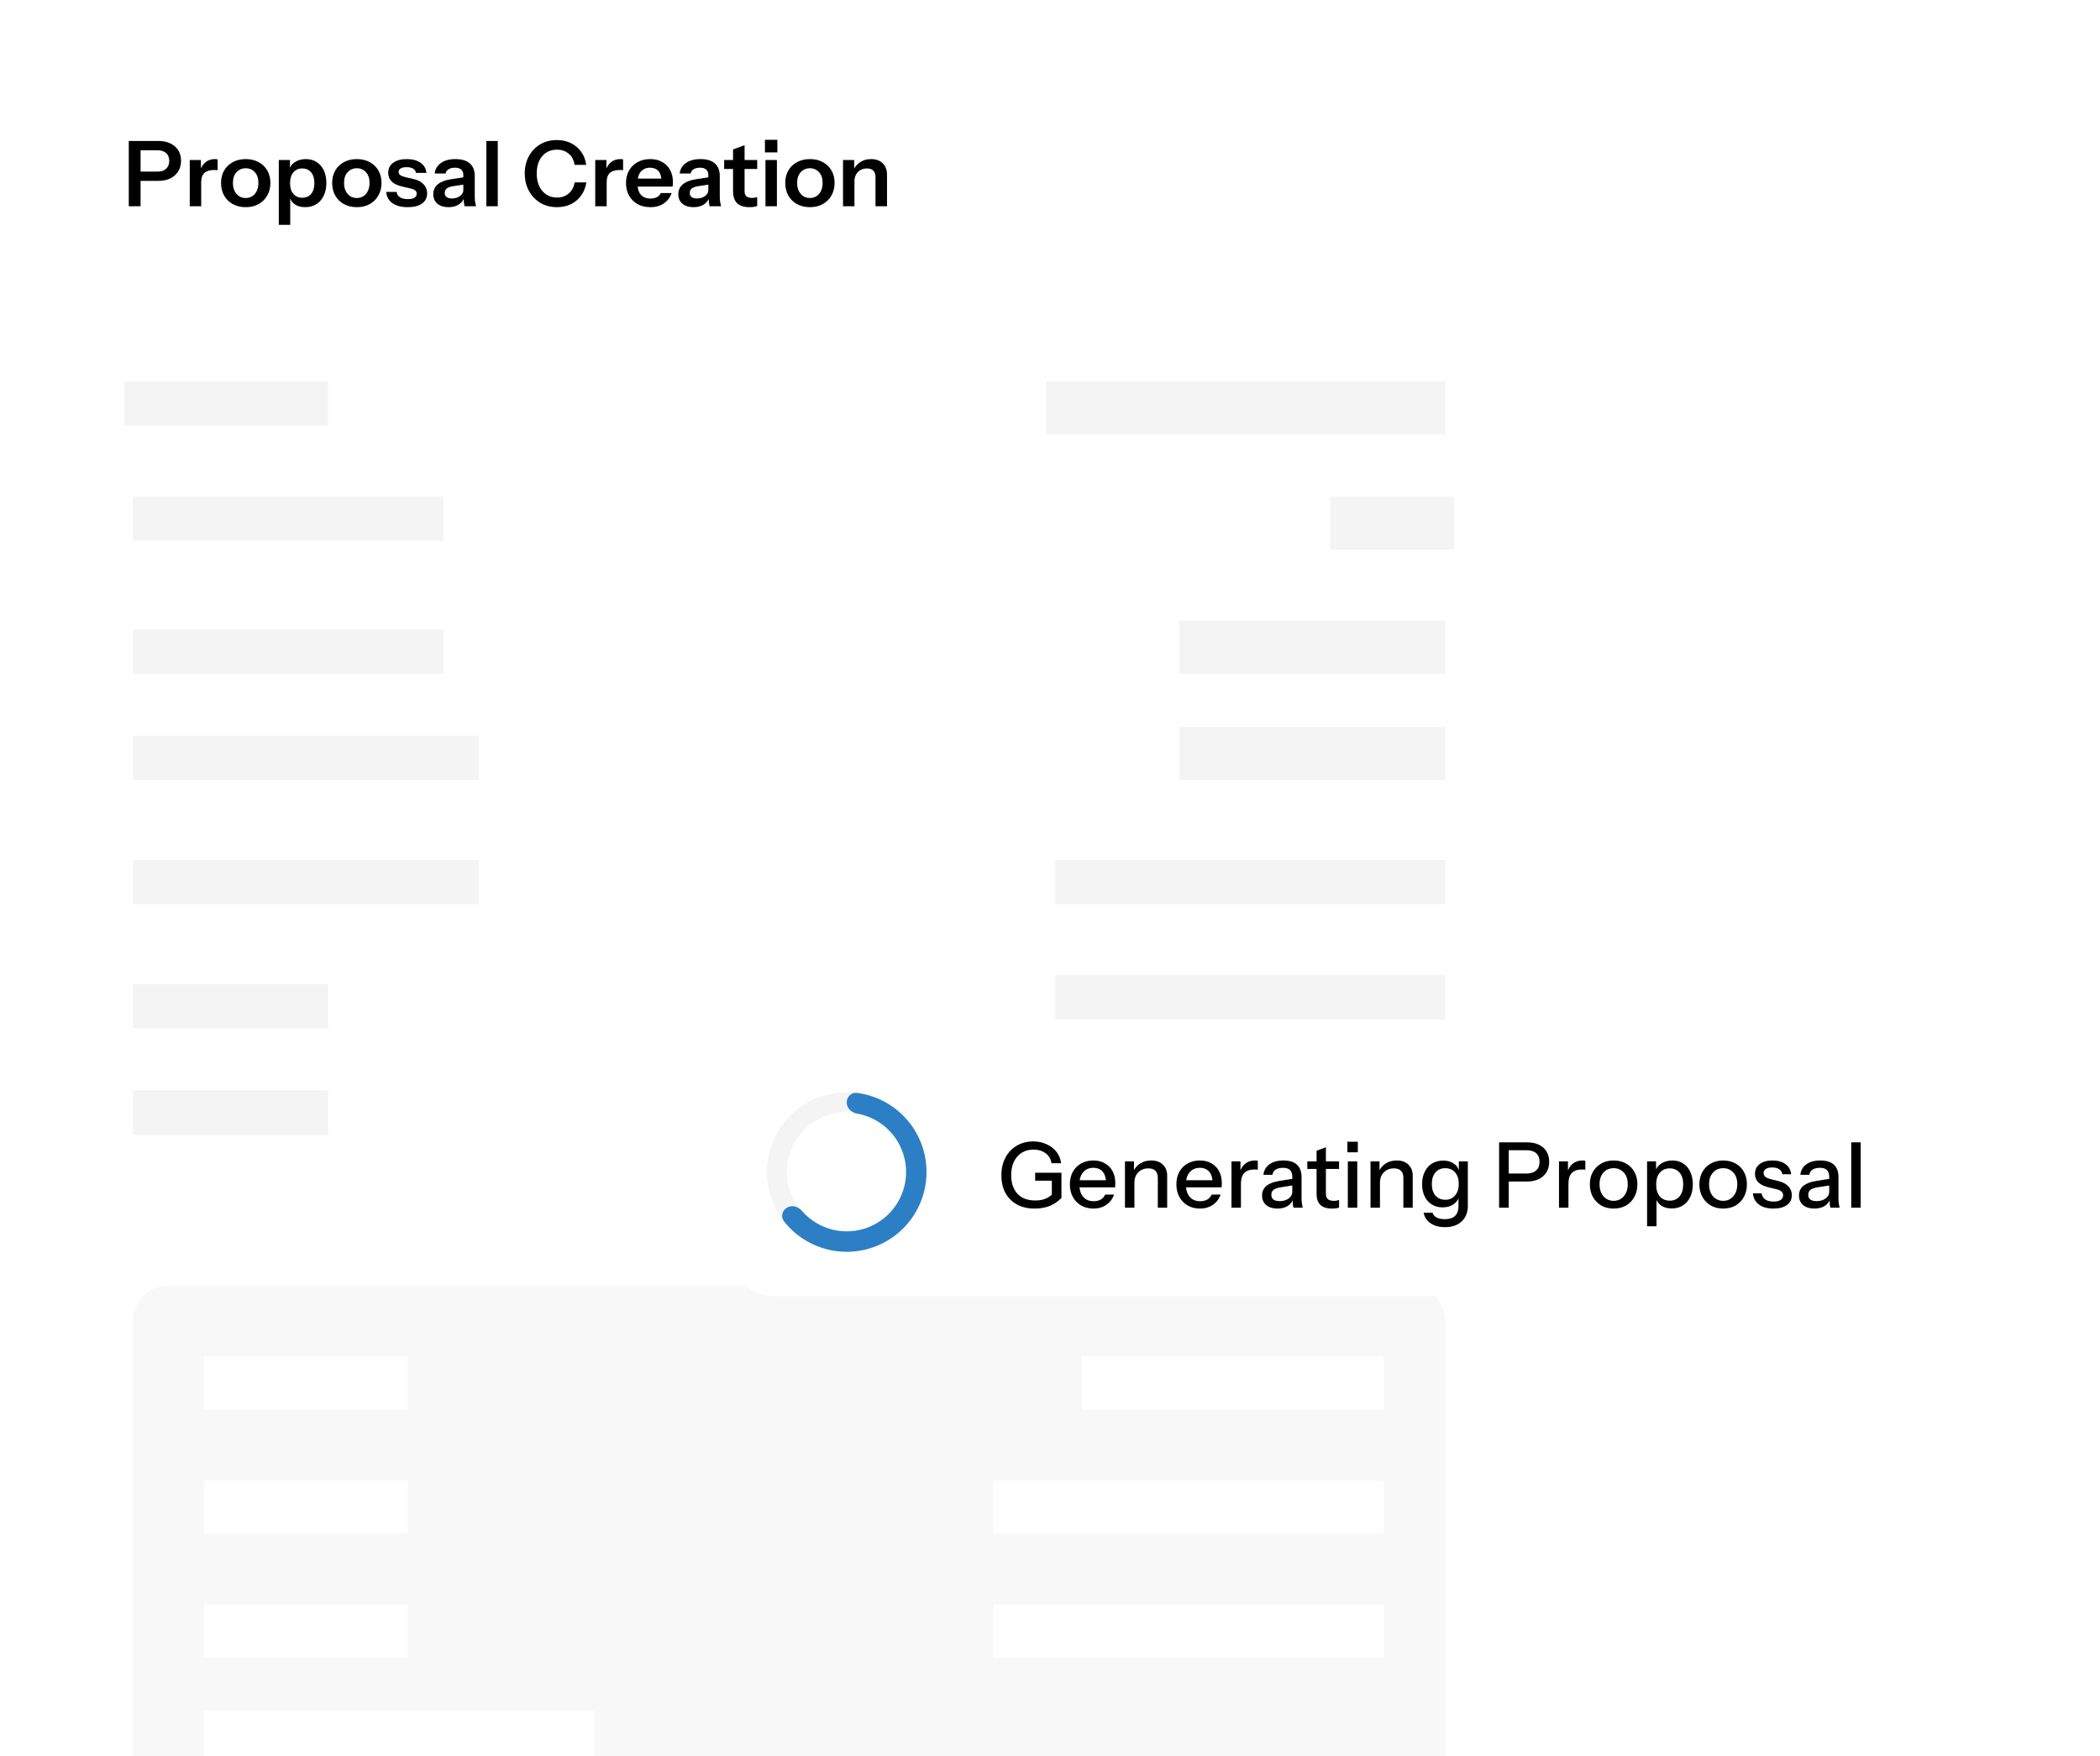 <svg width="324" height="271" viewBox="0 0 324 271" fill="none" xmlns="http://www.w3.org/2000/svg">
<path d="M0 20.522C0 9.188 9.188 0 20.522 0H224.371C235.705 0 244.893 9.188 244.893 20.522V280.463H0V20.522Z" fill="white"/>
<path d="M20.523 203.849C20.523 200.827 22.973 198.376 25.995 198.376H217.531C220.553 198.376 223.003 200.827 223.003 203.849V281.831H20.523V203.849Z" fill="#F8F8F8"/>
<rect x="31.466" y="209.322" width="31.467" height="8.209" fill="white"/>
<rect x="31.466" y="228.475" width="31.467" height="8.209" fill="white"/>
<rect x="31.466" y="247.629" width="31.467" height="8.209" fill="white"/>
<rect x="166.91" y="209.322" width="46.516" height="8.209" fill="white"/>
<rect x="153.228" y="228.475" width="60.197" height="8.209" fill="white"/>
<rect x="153.228" y="247.629" width="60.197" height="8.209" fill="white"/>
<rect x="31.466" y="264.046" width="60.197" height="8.209" fill="white"/>
<rect x="19.153" y="58.829" width="31.467" height="6.841" fill="#F4F4F4"/>
<rect x="19.153" y="23.258" width="73.878" height="17.785" fill="white"/>
<path d="M19.868 31.831V21.752H24.39C25.127 21.752 25.757 21.878 26.28 22.13C26.812 22.381 27.218 22.736 27.498 23.194C27.787 23.651 27.932 24.192 27.932 24.817C27.932 25.433 27.787 25.975 27.498 26.442C27.209 26.908 26.803 27.272 26.28 27.534C25.757 27.785 25.127 27.912 24.39 27.912H21.282V26.483H24.306C24.885 26.483 25.328 26.334 25.636 26.035C25.953 25.737 26.112 25.331 26.112 24.817C26.112 24.314 25.953 23.917 25.636 23.628C25.328 23.338 24.885 23.194 24.306 23.194H21.688V31.831H19.868ZM29.276 31.831V24.692H30.998V26.413H31.04V31.831H29.276ZM31.04 28.108L30.858 26.413C31.026 25.807 31.311 25.345 31.712 25.027C32.113 24.71 32.594 24.552 33.154 24.552C33.35 24.552 33.49 24.57 33.574 24.608V26.273C33.527 26.255 33.462 26.245 33.378 26.245C33.294 26.236 33.191 26.232 33.07 26.232C32.389 26.232 31.88 26.381 31.544 26.68C31.208 26.978 31.04 27.454 31.04 28.108ZM37.911 31.971C37.155 31.971 36.487 31.813 35.909 31.495C35.339 31.178 34.896 30.739 34.579 30.18C34.261 29.61 34.103 28.962 34.103 28.233C34.103 27.506 34.261 26.866 34.579 26.316C34.896 25.765 35.339 25.335 35.909 25.027C36.487 24.71 37.155 24.552 37.911 24.552C38.676 24.552 39.343 24.71 39.913 25.027C40.482 25.335 40.925 25.765 41.243 26.316C41.56 26.866 41.719 27.506 41.719 28.233C41.719 28.962 41.555 29.61 41.229 30.18C40.911 30.739 40.468 31.178 39.899 31.495C39.329 31.813 38.667 31.971 37.911 31.971ZM37.911 30.558C38.284 30.558 38.62 30.464 38.919 30.277C39.217 30.081 39.451 29.811 39.619 29.465C39.787 29.111 39.871 28.695 39.871 28.22C39.871 27.52 39.684 26.969 39.311 26.567C38.947 26.166 38.48 25.965 37.911 25.965C37.341 25.965 36.87 26.166 36.497 26.567C36.123 26.969 35.937 27.52 35.937 28.22C35.937 28.695 36.021 29.111 36.189 29.465C36.366 29.811 36.599 30.081 36.889 30.277C37.187 30.464 37.528 30.558 37.911 30.558ZM47.09 31.971C46.409 31.971 45.853 31.813 45.424 31.495C45.004 31.169 44.743 30.721 44.64 30.151L44.78 30.137V34.702H43.016V24.692H44.738V26.302L44.598 26.273C44.729 25.741 45.028 25.322 45.494 25.014C45.961 24.706 46.53 24.552 47.202 24.552C47.837 24.552 48.388 24.706 48.854 25.014C49.33 25.312 49.699 25.737 49.96 26.288C50.221 26.838 50.352 27.487 50.352 28.233C50.352 28.989 50.217 29.648 49.946 30.207C49.675 30.767 49.297 31.201 48.812 31.509C48.327 31.817 47.753 31.971 47.09 31.971ZM46.642 30.515C47.212 30.515 47.664 30.32 48 29.927C48.336 29.526 48.504 28.966 48.504 28.247C48.504 27.529 48.331 26.974 47.986 26.581C47.65 26.189 47.197 25.994 46.628 25.994C46.068 25.994 45.615 26.194 45.27 26.596C44.925 26.988 44.752 27.543 44.752 28.262C44.752 28.98 44.925 29.535 45.27 29.927C45.615 30.32 46.073 30.515 46.642 30.515ZM55.055 31.971C54.299 31.971 53.632 31.813 53.053 31.495C52.484 31.178 52.041 30.739 51.723 30.18C51.406 29.61 51.247 28.962 51.247 28.233C51.247 27.506 51.406 26.866 51.723 26.316C52.041 25.765 52.484 25.335 53.053 25.027C53.632 24.71 54.299 24.552 55.055 24.552C55.821 24.552 56.488 24.71 57.057 25.027C57.627 25.335 58.07 25.765 58.387 26.316C58.705 26.866 58.863 27.506 58.863 28.233C58.863 28.962 58.7 29.61 58.373 30.18C58.056 30.739 57.612 31.178 57.043 31.495C56.474 31.813 55.811 31.971 55.055 31.971ZM55.055 30.558C55.428 30.558 55.764 30.464 56.063 30.277C56.362 30.081 56.595 29.811 56.763 29.465C56.931 29.111 57.015 28.695 57.015 28.22C57.015 27.52 56.828 26.969 56.455 26.567C56.091 26.166 55.624 25.965 55.055 25.965C54.486 25.965 54.014 26.166 53.641 26.567C53.268 26.969 53.081 27.52 53.081 28.22C53.081 28.695 53.165 29.111 53.333 29.465C53.511 29.811 53.744 30.081 54.033 30.277C54.332 30.464 54.672 30.558 55.055 30.558ZM62.918 31.971C61.929 31.971 61.14 31.766 60.552 31.355C59.964 30.936 59.642 30.357 59.586 29.619H61.196C61.243 29.983 61.415 30.259 61.714 30.445C62.013 30.632 62.414 30.726 62.918 30.726C63.375 30.726 63.716 30.655 63.94 30.515C64.173 30.366 64.29 30.156 64.29 29.886C64.29 29.689 64.225 29.531 64.094 29.41C63.963 29.279 63.716 29.172 63.352 29.087L62.204 28.822C61.42 28.654 60.837 28.392 60.454 28.038C60.081 27.674 59.894 27.221 59.894 26.68C59.894 26.017 60.146 25.499 60.65 25.125C61.163 24.743 61.868 24.552 62.764 24.552C63.651 24.552 64.36 24.743 64.892 25.125C65.433 25.499 65.732 26.017 65.788 26.68H64.178C64.131 26.39 63.982 26.171 63.73 26.021C63.487 25.872 63.151 25.797 62.722 25.797C62.321 25.797 62.017 25.863 61.812 25.994C61.607 26.115 61.504 26.297 61.504 26.54C61.504 26.726 61.583 26.885 61.742 27.015C61.901 27.137 62.167 27.244 62.54 27.337L63.772 27.617C64.472 27.776 64.999 28.052 65.354 28.444C65.718 28.835 65.9 29.297 65.9 29.829C65.9 30.511 65.639 31.038 65.116 31.412C64.593 31.785 63.861 31.971 62.918 31.971ZM71.681 31.831C71.634 31.645 71.597 31.439 71.569 31.215C71.55 30.991 71.541 30.721 71.541 30.404H71.485V27.015C71.485 26.642 71.378 26.362 71.163 26.175C70.958 25.98 70.64 25.881 70.211 25.881C69.791 25.881 69.455 25.961 69.203 26.119C68.96 26.269 68.811 26.488 68.755 26.777H67.061C67.136 26.115 67.453 25.578 68.013 25.168C68.573 24.757 69.324 24.552 70.267 24.552C71.247 24.552 71.989 24.776 72.493 25.224C72.997 25.662 73.249 26.311 73.249 27.169V30.404C73.249 30.628 73.263 30.856 73.291 31.09C73.328 31.323 73.38 31.57 73.445 31.831H71.681ZM69.203 31.971C68.484 31.971 67.91 31.794 67.481 31.439C67.061 31.076 66.851 30.59 66.851 29.983C66.851 29.33 67.089 28.812 67.565 28.43C68.041 28.047 68.713 27.79 69.581 27.66L71.807 27.323V28.444L69.875 28.738C69.455 28.803 69.138 28.919 68.923 29.087C68.718 29.256 68.615 29.489 68.615 29.788C68.615 30.058 68.713 30.268 68.909 30.418C69.105 30.558 69.376 30.628 69.721 30.628C70.225 30.628 70.645 30.502 70.981 30.25C71.317 29.997 71.485 29.689 71.485 29.326L71.681 30.404C71.494 30.917 71.186 31.309 70.757 31.579C70.337 31.841 69.819 31.971 69.203 31.971ZM75.036 31.831V21.752H76.8V31.831H75.036ZM85.915 31.971C85.197 31.971 84.534 31.846 83.927 31.593C83.33 31.332 82.807 30.968 82.359 30.502C81.911 30.035 81.566 29.484 81.323 28.849C81.081 28.215 80.959 27.52 80.959 26.764C80.959 26.008 81.081 25.317 81.323 24.692C81.566 24.066 81.907 23.525 82.345 23.067C82.793 22.601 83.316 22.241 83.913 21.989C84.52 21.738 85.187 21.611 85.915 21.611C86.718 21.611 87.441 21.77 88.085 22.087C88.729 22.405 89.257 22.853 89.667 23.431C90.087 24.001 90.344 24.673 90.437 25.448H88.645C88.533 24.692 88.23 24.113 87.735 23.712C87.241 23.301 86.639 23.096 85.929 23.096C85.304 23.096 84.758 23.245 84.291 23.544C83.825 23.842 83.461 24.267 83.199 24.817C82.938 25.359 82.807 26.003 82.807 26.75C82.807 27.515 82.938 28.177 83.199 28.738C83.461 29.288 83.829 29.718 84.305 30.026C84.781 30.334 85.327 30.488 85.943 30.488C86.634 30.488 87.227 30.287 87.721 29.886C88.216 29.475 88.529 28.896 88.659 28.149H90.465C90.353 28.915 90.087 29.587 89.667 30.166C89.257 30.744 88.729 31.192 88.085 31.509C87.441 31.817 86.718 31.971 85.915 31.971ZM91.838 31.831V24.692H93.56V26.413H93.602V31.831H91.838ZM93.602 28.108L93.42 26.413C93.588 25.807 93.873 25.345 94.274 25.027C94.676 24.71 95.156 24.552 95.716 24.552C95.912 24.552 96.052 24.57 96.136 24.608V26.273C96.09 26.255 96.024 26.245 95.94 26.245C95.856 26.236 95.754 26.232 95.632 26.232C94.951 26.232 94.442 26.381 94.106 26.68C93.77 26.978 93.602 27.454 93.602 28.108ZM100.349 31.971C99.593 31.971 98.93 31.813 98.361 31.495C97.801 31.178 97.362 30.739 97.045 30.18C96.737 29.619 96.583 28.976 96.583 28.247C96.583 27.52 96.737 26.88 97.045 26.329C97.362 25.77 97.801 25.335 98.361 25.027C98.921 24.71 99.574 24.552 100.321 24.552C101.03 24.552 101.646 24.701 102.169 25C102.692 25.289 103.098 25.7 103.387 26.232C103.676 26.764 103.821 27.384 103.821 28.093C103.821 28.224 103.816 28.346 103.807 28.457C103.798 28.57 103.784 28.681 103.765 28.794H97.675V27.561H102.407L102.043 27.898C102.043 27.226 101.889 26.721 101.581 26.386C101.273 26.049 100.844 25.881 100.293 25.881C99.696 25.881 99.22 26.087 98.865 26.497C98.52 26.908 98.347 27.501 98.347 28.276C98.347 29.041 98.52 29.629 98.865 30.04C99.22 30.441 99.719 30.642 100.363 30.642C100.736 30.642 101.063 30.572 101.343 30.431C101.623 30.291 101.828 30.077 101.959 29.788H103.625C103.392 30.459 102.995 30.991 102.435 31.384C101.884 31.776 101.189 31.971 100.349 31.971ZM109.484 31.831C109.437 31.645 109.4 31.439 109.372 31.215C109.353 30.991 109.344 30.721 109.344 30.404H109.288V27.015C109.288 26.642 109.18 26.362 108.966 26.175C108.76 25.98 108.443 25.881 108.014 25.881C107.594 25.881 107.258 25.961 107.006 26.119C106.763 26.269 106.614 26.488 106.558 26.777H104.864C104.938 26.115 105.256 25.578 105.816 25.168C106.376 24.757 107.127 24.552 108.07 24.552C109.05 24.552 109.792 24.776 110.296 25.224C110.8 25.662 111.052 26.311 111.052 27.169V30.404C111.052 30.628 111.066 30.856 111.094 31.09C111.131 31.323 111.182 31.57 111.248 31.831H109.484ZM107.006 31.971C106.287 31.971 105.713 31.794 105.284 31.439C104.864 31.076 104.654 30.59 104.654 29.983C104.654 29.33 104.892 28.812 105.368 28.43C105.844 28.047 106.516 27.79 107.384 27.66L109.61 27.323V28.444L107.678 28.738C107.258 28.803 106.94 28.919 106.726 29.087C106.52 29.256 106.418 29.489 106.418 29.788C106.418 30.058 106.516 30.268 106.712 30.418C106.908 30.558 107.178 30.628 107.524 30.628C108.028 30.628 108.448 30.502 108.784 30.25C109.12 29.997 109.288 29.689 109.288 29.326L109.484 30.404C109.297 30.917 108.989 31.309 108.56 31.579C108.14 31.841 107.622 31.971 107.006 31.971ZM115.662 31.971C114.784 31.971 114.136 31.766 113.716 31.355C113.305 30.936 113.1 30.31 113.1 29.48V23.067L114.878 22.41V29.521C114.878 29.867 114.971 30.123 115.158 30.291C115.344 30.459 115.638 30.544 116.04 30.544C116.198 30.544 116.338 30.534 116.46 30.515C116.59 30.488 116.712 30.455 116.824 30.418V31.79C116.712 31.846 116.553 31.887 116.348 31.916C116.142 31.953 115.914 31.971 115.662 31.971ZM111.728 26.078V24.692H116.824V26.078H111.728ZM118.102 31.831V24.692H119.866V31.831H118.102ZM118.018 23.515V21.57H119.936V23.515H118.018ZM124.959 31.971C124.203 31.971 123.536 31.813 122.957 31.495C122.388 31.178 121.945 30.739 121.627 30.18C121.31 29.61 121.151 28.962 121.151 28.233C121.151 27.506 121.31 26.866 121.627 26.316C121.945 25.765 122.388 25.335 122.957 25.027C123.536 24.71 124.203 24.552 124.959 24.552C125.725 24.552 126.392 24.71 126.961 25.027C127.531 25.335 127.974 25.765 128.291 26.316C128.609 26.866 128.767 27.506 128.767 28.233C128.767 28.962 128.604 29.61 128.277 30.18C127.96 30.739 127.517 31.178 126.947 31.495C126.378 31.813 125.715 31.971 124.959 31.971ZM124.959 30.558C125.333 30.558 125.669 30.464 125.967 30.277C126.266 30.081 126.499 29.811 126.667 29.465C126.835 29.111 126.919 28.695 126.919 28.22C126.919 27.52 126.733 26.969 126.359 26.567C125.995 26.166 125.529 25.965 124.959 25.965C124.39 25.965 123.919 26.166 123.545 26.567C123.172 26.969 122.985 27.52 122.985 28.22C122.985 28.695 123.069 29.111 123.237 29.465C123.415 29.811 123.648 30.081 123.937 30.277C124.236 30.464 124.577 30.558 124.959 30.558ZM130.065 31.831V24.692H131.787V26.372H131.829V31.831H130.065ZM135.077 31.831V27.323C135.077 26.885 134.965 26.553 134.741 26.329C134.517 26.105 134.19 25.994 133.761 25.994C133.388 25.994 133.052 26.078 132.753 26.245C132.464 26.413 132.235 26.647 132.067 26.945C131.908 27.244 131.829 27.59 131.829 27.982L131.647 26.273C131.89 25.751 132.244 25.335 132.711 25.027C133.178 24.71 133.738 24.552 134.391 24.552C135.166 24.552 135.768 24.771 136.197 25.209C136.636 25.648 136.855 26.232 136.855 26.959V31.831H135.077Z" fill="black"/>
<rect x="161.438" y="58.829" width="61.565" height="8.209" fill="#F4F4F4"/>
<rect x="20.523" y="76.614" width="47.884" height="6.841" fill="#F4F4F4"/>
<rect x="20.523" y="97.136" width="47.884" height="6.841" fill="#F4F4F4"/>
<rect x="20.523" y="113.553" width="53.356" height="6.841" fill="#F4F4F4"/>
<rect x="20.523" y="132.707" width="53.356" height="6.841" fill="#F4F4F4"/>
<rect x="20.523" y="151.861" width="30.099" height="6.841" fill="#F4F4F4"/>
<rect x="20.523" y="168.278" width="30.099" height="6.841" fill="#F4F4F4"/>
<rect x="162.806" y="168.278" width="60.197" height="6.841" fill="#F4F4F4"/>
<rect x="162.806" y="150.493" width="60.197" height="6.841" fill="#F4F4F4"/>
<rect x="162.806" y="132.707" width="60.197" height="6.841" fill="#F4F4F4"/>
<rect x="205.217" y="76.614" width="19.154" height="8.209" fill="#F4F4F4"/>
<rect x="181.959" y="95.768" width="41.043" height="8.209" fill="#F4F4F4"/>
<rect x="181.959" y="112.185" width="41.043" height="8.209" fill="#F4F4F4"/>
<g filter="url(#filter0_dddd_1814_3322)">
<rect x="130.416" y="85.102" width="184.695" height="38.307" rx="8.209" fill="white"/>
<path d="M162.105 104.256C162.105 111.056 156.592 116.569 149.792 116.569C142.991 116.569 137.479 111.056 137.479 104.256C137.479 97.455 142.991 91.943 149.792 91.943C156.592 91.943 162.105 97.455 162.105 104.256ZM140.548 104.256C140.548 109.361 144.687 113.499 149.792 113.499C154.897 113.499 159.035 109.361 159.035 104.256C159.035 99.151 154.897 95.012 149.792 95.012C144.687 95.012 140.548 99.151 140.548 104.256Z" fill="#F4F4F4"/>
<path d="M149.792 93.521C149.792 92.649 150.501 91.932 151.366 92.044C152.968 92.25 154.52 92.771 155.929 93.581C157.797 94.655 159.35 96.2 160.433 98.061C161.517 99.923 162.093 102.036 162.104 104.19C162.116 106.344 161.562 108.464 160.498 110.337C159.434 112.21 157.898 113.771 156.042 114.864C154.186 115.958 152.076 116.545 149.922 116.568C147.768 116.591 145.646 116.048 143.768 114.994C142.349 114.199 141.108 113.133 140.109 111.863C139.571 111.177 139.823 110.2 140.572 109.754C141.321 109.307 142.28 109.564 142.849 110.225C143.543 111.033 144.376 111.716 145.312 112.241C146.709 113.025 148.287 113.428 149.889 113.411C151.49 113.394 153.06 112.958 154.44 112.144C155.82 111.331 156.962 110.17 157.753 108.778C158.544 107.385 158.956 105.809 158.948 104.207C158.939 102.605 158.511 101.034 157.705 99.65C156.899 98.265 155.744 97.116 154.356 96.318C153.425 95.783 152.412 95.418 151.362 95.235C150.503 95.086 149.792 94.393 149.792 93.521Z" fill="#2C7FC4"/>
<path d="M178.776 109.896C177.721 109.896 176.811 109.686 176.046 109.266C175.28 108.836 174.688 108.239 174.268 107.474C173.857 106.708 173.652 105.808 173.652 104.772C173.652 103.745 173.857 102.84 174.268 102.056C174.688 101.262 175.266 100.646 176.004 100.208C176.741 99.76 177.59 99.536 178.552 99.536C179.317 99.536 180.008 99.68 180.624 99.97C181.249 100.25 181.758 100.642 182.15 101.146C182.551 101.65 182.789 102.233 182.864 102.896H181.38C181.286 102.252 180.988 101.743 180.484 101.37C179.98 100.987 179.35 100.796 178.594 100.796C177.903 100.796 177.301 100.959 176.788 101.286C176.274 101.612 175.873 102.07 175.584 102.658C175.304 103.246 175.164 103.941 175.164 104.744C175.164 105.556 175.308 106.256 175.598 106.844C175.887 107.422 176.307 107.87 176.858 108.188C177.418 108.496 178.09 108.65 178.874 108.65C179.434 108.65 179.928 108.57 180.358 108.412C180.787 108.253 181.16 108.02 181.478 107.712L182.92 108.258C182.397 108.799 181.795 109.21 181.114 109.49C180.432 109.76 179.653 109.896 178.776 109.896ZM181.436 108.258V105.164L181.87 105.598H178.86V104.366H182.92V108.258H181.436ZM187.857 109.896C187.138 109.896 186.504 109.737 185.953 109.42C185.412 109.102 184.987 108.664 184.679 108.104C184.371 107.544 184.217 106.9 184.217 106.172C184.217 105.434 184.366 104.79 184.665 104.24C184.973 103.68 185.402 103.246 185.953 102.938C186.504 102.63 187.134 102.476 187.843 102.476C188.534 102.476 189.131 102.625 189.635 102.924C190.148 103.213 190.54 103.619 190.811 104.142C191.091 104.664 191.231 105.285 191.231 106.004C191.231 106.116 191.226 106.223 191.217 106.326C191.217 106.419 191.208 106.517 191.189 106.62H185.197V105.528H190.167L189.803 105.962C189.803 105.196 189.63 104.613 189.285 104.212C188.94 103.81 188.459 103.61 187.843 103.61C187.18 103.61 186.653 103.838 186.261 104.296C185.878 104.744 185.687 105.369 185.687 106.172C185.687 106.984 185.878 107.618 186.261 108.076C186.653 108.533 187.194 108.762 187.885 108.762C188.305 108.762 188.669 108.678 188.977 108.51C189.285 108.332 189.514 108.076 189.663 107.74H191.035C190.802 108.412 190.405 108.939 189.845 109.322C189.294 109.704 188.632 109.896 187.857 109.896ZM192.72 109.756V102.616H194.106V104.296H194.176V109.756H192.72ZM197.788 109.756V105.164C197.788 104.669 197.662 104.3 197.41 104.058C197.168 103.815 196.804 103.694 196.318 103.694C195.898 103.694 195.525 103.787 195.198 103.974C194.881 104.16 194.629 104.417 194.442 104.744C194.265 105.07 194.176 105.458 194.176 105.906L193.994 104.198C194.228 103.666 194.587 103.246 195.072 102.938C195.558 102.63 196.122 102.476 196.766 102.476C197.532 102.476 198.134 102.69 198.572 103.12C199.011 103.549 199.23 104.118 199.23 104.828V109.756H197.788ZM204.29 109.896C203.572 109.896 202.937 109.737 202.386 109.42C201.845 109.102 201.42 108.664 201.112 108.104C200.804 107.544 200.65 106.9 200.65 106.172C200.65 105.434 200.8 104.79 201.098 104.24C201.406 103.68 201.836 103.246 202.386 102.938C202.937 102.63 203.567 102.476 204.276 102.476C204.967 102.476 205.564 102.625 206.068 102.924C206.582 103.213 206.974 103.619 207.244 104.142C207.524 104.664 207.664 105.285 207.664 106.004C207.664 106.116 207.66 106.223 207.65 106.326C207.65 106.419 207.641 106.517 207.622 106.62H201.63V105.528H206.6L206.236 105.962C206.236 105.196 206.064 104.613 205.718 104.212C205.373 103.81 204.892 103.61 204.276 103.61C203.614 103.61 203.086 103.838 202.694 104.296C202.312 104.744 202.12 105.369 202.12 106.172C202.12 106.984 202.312 107.618 202.694 108.076C203.086 108.533 203.628 108.762 204.318 108.762C204.738 108.762 205.102 108.678 205.41 108.51C205.718 108.332 205.947 108.076 206.096 107.74H207.468C207.235 108.412 206.838 108.939 206.278 109.322C205.728 109.704 205.065 109.896 204.29 109.896ZM209.154 109.756V102.616H210.54V104.394H210.61V109.756H209.154ZM210.61 106.032L210.428 104.338C210.596 103.731 210.885 103.269 211.296 102.952C211.707 102.634 212.197 102.476 212.766 102.476C212.981 102.476 213.13 102.494 213.214 102.532V103.904C213.167 103.885 213.102 103.876 213.018 103.876C212.934 103.866 212.831 103.862 212.71 103.862C212.01 103.862 211.483 104.044 211.128 104.408C210.783 104.772 210.61 105.313 210.61 106.032ZM218.718 109.756C218.672 109.578 218.639 109.382 218.62 109.168C218.611 108.953 218.606 108.692 218.606 108.384H218.536V104.982C218.536 104.524 218.42 104.184 218.186 103.96C217.962 103.726 217.603 103.61 217.108 103.61C216.632 103.61 216.25 103.703 215.96 103.89C215.68 104.076 215.517 104.342 215.47 104.688H214.084C214.15 104.016 214.453 103.479 214.994 103.078C215.536 102.676 216.259 102.476 217.164 102.476C218.098 102.476 218.798 102.695 219.264 103.134C219.731 103.563 219.964 104.198 219.964 105.038V108.384C219.964 108.598 219.978 108.818 220.006 109.042C220.034 109.266 220.076 109.504 220.132 109.756H218.718ZM216.254 109.896C215.526 109.896 214.948 109.718 214.518 109.364C214.089 109 213.874 108.51 213.874 107.894C213.874 107.259 214.098 106.76 214.546 106.396C215.004 106.022 215.657 105.77 216.506 105.64L218.858 105.262V106.284L216.73 106.62C216.254 106.694 215.895 106.82 215.652 106.998C215.419 107.175 215.302 107.432 215.302 107.768C215.302 108.094 215.41 108.342 215.624 108.51C215.848 108.668 216.17 108.748 216.59 108.748C217.15 108.748 217.612 108.612 217.976 108.342C218.35 108.071 218.536 107.73 218.536 107.32L218.718 108.356C218.55 108.85 218.252 109.233 217.822 109.504C217.393 109.765 216.87 109.896 216.254 109.896ZM224.688 109.896C223.857 109.896 223.246 109.704 222.854 109.322C222.471 108.93 222.28 108.356 222.28 107.6V100.978L223.722 100.432V107.614C223.722 107.987 223.82 108.262 224.016 108.44C224.212 108.617 224.529 108.706 224.968 108.706C225.136 108.706 225.285 108.692 225.416 108.664C225.547 108.636 225.659 108.603 225.752 108.566V109.742C225.649 109.788 225.505 109.826 225.318 109.854C225.131 109.882 224.921 109.896 224.688 109.896ZM220.852 103.778V102.616H225.752V103.778H220.852ZM227.105 109.756V102.616H228.561V109.756H227.105ZM227.035 101.216V99.578H228.645V101.216H227.035ZM230.605 109.756V102.616H231.991V104.296H232.061V109.756H230.605ZM235.673 109.756V105.164C235.673 104.669 235.547 104.3 235.295 104.058C235.052 103.815 234.688 103.694 234.203 103.694C233.783 103.694 233.41 103.787 233.083 103.974C232.766 104.16 232.514 104.417 232.327 104.744C232.15 105.07 232.061 105.458 232.061 105.906L231.879 104.198C232.112 103.666 232.472 103.246 232.957 102.938C233.442 102.63 234.007 102.476 234.651 102.476C235.416 102.476 236.018 102.69 236.457 103.12C236.896 103.549 237.115 104.118 237.115 104.828V109.756H235.673ZM242.078 112.766C241.182 112.766 240.44 112.56 239.852 112.15C239.273 111.748 238.923 111.212 238.802 110.54H240.174C240.267 110.848 240.472 111.09 240.79 111.268C241.116 111.445 241.55 111.534 242.092 111.534C242.792 111.534 243.314 111.361 243.66 111.016C244.005 110.67 244.178 110.157 244.178 109.476V107.936L244.304 107.964C244.164 108.505 243.86 108.934 243.394 109.252C242.927 109.56 242.367 109.714 241.714 109.714C241.088 109.714 240.538 109.564 240.062 109.266C239.586 108.967 239.217 108.552 238.956 108.02C238.694 107.478 238.564 106.848 238.564 106.13C238.564 105.402 238.699 104.762 238.97 104.212C239.24 103.661 239.618 103.236 240.104 102.938C240.598 102.639 241.172 102.49 241.826 102.49C242.498 102.49 243.053 102.653 243.492 102.98C243.94 103.297 244.224 103.75 244.346 104.338L244.234 104.352V102.616H245.62V109.462C245.62 110.488 245.302 111.296 244.668 111.884C244.042 112.472 243.179 112.766 242.078 112.766ZM242.148 108.538C242.773 108.538 243.272 108.318 243.646 107.88C244.028 107.441 244.22 106.839 244.22 106.074C244.22 105.327 244.028 104.739 243.646 104.31C243.272 103.88 242.768 103.666 242.134 103.666C241.499 103.666 240.995 103.885 240.622 104.324C240.248 104.753 240.062 105.35 240.062 106.116C240.062 106.862 240.248 107.455 240.622 107.894C241.004 108.323 241.513 108.538 242.148 108.538ZM250.443 109.756V99.676H254.713C255.441 99.676 256.062 99.797 256.575 100.04C257.089 100.282 257.481 100.628 257.751 101.076C258.031 101.524 258.171 102.056 258.171 102.672C258.171 103.297 258.031 103.838 257.751 104.296C257.481 104.744 257.084 105.094 256.561 105.346C256.048 105.598 255.432 105.724 254.713 105.724H251.577V104.492H254.643C255.306 104.492 255.81 104.333 256.155 104.016C256.51 103.698 256.687 103.255 256.687 102.686C256.687 102.107 256.515 101.664 256.169 101.356C255.824 101.048 255.315 100.894 254.643 100.894H251.927V109.756H250.443ZM259.685 109.756V102.616H261.071V104.394H261.141V109.756H259.685ZM261.141 106.032L260.959 104.338C261.127 103.731 261.416 103.269 261.827 102.952C262.238 102.634 262.728 102.476 263.297 102.476C263.512 102.476 263.661 102.494 263.745 102.532V103.904C263.698 103.885 263.633 103.876 263.549 103.876C263.465 103.866 263.362 103.862 263.241 103.862C262.541 103.862 262.014 104.044 261.659 104.408C261.314 104.772 261.141 105.313 261.141 106.032ZM268.111 109.896C267.383 109.896 266.744 109.737 266.193 109.42C265.643 109.093 265.213 108.65 264.905 108.09C264.597 107.52 264.443 106.876 264.443 106.158C264.443 105.43 264.597 104.79 264.905 104.24C265.223 103.689 265.652 103.26 266.193 102.952C266.744 102.634 267.383 102.476 268.111 102.476C268.849 102.476 269.493 102.634 270.043 102.952C270.594 103.26 271.019 103.689 271.317 104.24C271.625 104.79 271.779 105.43 271.779 106.158C271.779 106.876 271.625 107.52 271.317 108.09C271.019 108.65 270.594 109.093 270.043 109.42C269.493 109.737 268.849 109.896 268.111 109.896ZM268.111 108.706C268.55 108.706 268.928 108.598 269.245 108.384C269.572 108.169 269.829 107.87 270.015 107.488C270.202 107.105 270.295 106.657 270.295 106.144C270.295 105.378 270.09 104.776 269.679 104.338C269.278 103.89 268.755 103.666 268.111 103.666C267.477 103.666 266.954 103.89 266.543 104.338C266.142 104.786 265.941 105.388 265.941 106.144C265.941 106.657 266.03 107.105 266.207 107.488C266.394 107.87 266.651 108.169 266.977 108.384C267.313 108.598 267.691 108.706 268.111 108.706ZM277.083 109.882C276.411 109.882 275.851 109.723 275.403 109.406C274.964 109.079 274.675 108.626 274.535 108.048L274.731 108.02V112.626H273.275V102.616H274.661V104.254L274.521 104.212C274.67 103.67 274.988 103.246 275.473 102.938C275.958 102.63 276.528 102.476 277.181 102.476C277.825 102.476 278.38 102.63 278.847 102.938C279.323 103.246 279.687 103.675 279.939 104.226C280.2 104.776 280.331 105.42 280.331 106.158C280.331 106.904 280.196 107.558 279.925 108.118C279.654 108.678 279.276 109.112 278.791 109.42C278.306 109.728 277.736 109.882 277.083 109.882ZM276.775 108.678C277.41 108.678 277.914 108.454 278.287 108.006C278.66 107.558 278.847 106.942 278.847 106.158C278.847 105.383 278.66 104.781 278.287 104.352C277.914 103.913 277.405 103.694 276.761 103.694C276.126 103.694 275.618 103.918 275.235 104.366C274.862 104.804 274.675 105.416 274.675 106.2C274.675 106.965 274.862 107.572 275.235 108.02C275.618 108.458 276.131 108.678 276.775 108.678ZM285.01 109.896C284.282 109.896 283.643 109.737 283.092 109.42C282.541 109.093 282.112 108.65 281.804 108.09C281.496 107.52 281.342 106.876 281.342 106.158C281.342 105.43 281.496 104.79 281.804 104.24C282.121 103.689 282.551 103.26 283.092 102.952C283.643 102.634 284.282 102.476 285.01 102.476C285.747 102.476 286.391 102.634 286.942 102.952C287.493 103.26 287.917 103.689 288.216 104.24C288.524 104.79 288.678 105.43 288.678 106.158C288.678 106.876 288.524 107.52 288.216 108.09C287.917 108.65 287.493 109.093 286.942 109.42C286.391 109.737 285.747 109.896 285.01 109.896ZM285.01 108.706C285.449 108.706 285.827 108.598 286.144 108.384C286.471 108.169 286.727 107.87 286.914 107.488C287.101 107.105 287.194 106.657 287.194 106.144C287.194 105.378 286.989 104.776 286.578 104.338C286.177 103.89 285.654 103.666 285.01 103.666C284.375 103.666 283.853 103.89 283.442 104.338C283.041 104.786 282.84 105.388 282.84 106.144C282.84 106.657 282.929 107.105 283.106 107.488C283.293 107.87 283.549 108.169 283.876 108.384C284.212 108.598 284.59 108.706 285.01 108.706ZM292.763 109.896C291.83 109.896 291.088 109.69 290.537 109.28C289.986 108.869 289.674 108.29 289.599 107.544H290.943C291.008 107.954 291.195 108.272 291.503 108.496C291.82 108.71 292.25 108.818 292.791 108.818C293.267 108.818 293.631 108.734 293.883 108.566C294.135 108.398 294.261 108.16 294.261 107.852C294.261 107.628 294.186 107.441 294.037 107.292C293.897 107.133 293.617 107.002 293.197 106.9L292.049 106.634C291.33 106.456 290.794 106.195 290.439 105.85C290.094 105.495 289.921 105.061 289.921 104.548C289.921 103.904 290.159 103.4 290.635 103.036C291.12 102.662 291.783 102.476 292.623 102.476C293.454 102.476 294.121 102.662 294.625 103.036C295.138 103.409 295.428 103.932 295.493 104.604H294.149C294.093 104.268 293.93 104.011 293.659 103.834C293.398 103.647 293.038 103.554 292.581 103.554C292.152 103.554 291.82 103.633 291.587 103.792C291.363 103.941 291.251 104.151 291.251 104.422C291.251 104.646 291.335 104.832 291.503 104.982C291.68 105.131 291.97 105.257 292.371 105.36L293.547 105.654C294.228 105.822 294.742 106.097 295.087 106.48C295.432 106.853 295.605 107.306 295.605 107.838C295.605 108.482 295.353 108.986 294.849 109.35C294.354 109.714 293.659 109.896 292.763 109.896ZM301.556 109.756C301.51 109.578 301.477 109.382 301.458 109.168C301.449 108.953 301.444 108.692 301.444 108.384H301.374V104.982C301.374 104.524 301.258 104.184 301.024 103.96C300.8 103.726 300.441 103.61 299.946 103.61C299.47 103.61 299.088 103.703 298.798 103.89C298.518 104.076 298.355 104.342 298.308 104.688H296.922C296.988 104.016 297.291 103.479 297.832 103.078C298.374 102.676 299.097 102.476 300.002 102.476C300.936 102.476 301.636 102.695 302.102 103.134C302.569 103.563 302.802 104.198 302.802 105.038V108.384C302.802 108.598 302.816 108.818 302.844 109.042C302.872 109.266 302.914 109.504 302.97 109.756H301.556ZM299.092 109.896C298.364 109.896 297.786 109.718 297.356 109.364C296.927 109 296.712 108.51 296.712 107.894C296.712 107.259 296.936 106.76 297.384 106.396C297.842 106.022 298.495 105.77 299.344 105.64L301.696 105.262V106.284L299.568 106.62C299.092 106.694 298.733 106.82 298.49 106.998C298.257 107.175 298.14 107.432 298.14 107.768C298.14 108.094 298.248 108.342 298.462 108.51C298.686 108.668 299.008 108.748 299.428 108.748C299.988 108.748 300.45 108.612 300.814 108.342C301.188 108.071 301.374 107.73 301.374 107.32L301.556 108.356C301.388 108.85 301.09 109.233 300.66 109.504C300.231 109.765 299.708 109.896 299.092 109.896ZM304.775 109.756V99.676H306.231V109.756H304.775Z" fill="black"/>
</g>
<defs>
<filter id="filter0_dddd_1814_3322" x="103.054" y="82.366" width="220.266" height="98.504" filterUnits="userSpaceOnUse" color-interpolation-filters="sRGB">
<feFlood flood-opacity="0" result="BackgroundImageFix"/>
<feColorMatrix in="SourceAlpha" type="matrix" values="0 0 0 0 0 0 0 0 0 0 0 0 0 0 0 0 0 0 127 0" result="hardAlpha"/>
<feOffset dy="2.736"/>
<feGaussianBlur stdDeviation="2.736"/>
<feColorMatrix type="matrix" values="0 0 0 0 0.341 0 0 0 0 0.341 0 0 0 0 0.341 0 0 0 0.06 0"/>
<feBlend mode="normal" in2="BackgroundImageFix" result="effect1_dropShadow_1814_3322"/>
<feColorMatrix in="SourceAlpha" type="matrix" values="0 0 0 0 0 0 0 0 0 0 0 0 0 0 0 0 0 0 127 0" result="hardAlpha"/>
<feOffset dx="-2.736" dy="9.577"/>
<feGaussianBlur stdDeviation="5.472"/>
<feColorMatrix type="matrix" values="0 0 0 0 0.341 0 0 0 0 0.341 0 0 0 0 0.341 0 0 0 0.05 0"/>
<feBlend mode="normal" in2="effect1_dropShadow_1814_3322" result="effect2_dropShadow_1814_3322"/>
<feColorMatrix in="SourceAlpha" type="matrix" values="0 0 0 0 0 0 0 0 0 0 0 0 0 0 0 0 0 0 127 0" result="hardAlpha"/>
<feOffset dx="-5.472" dy="23.258"/>
<feGaussianBlur stdDeviation="6.841"/>
<feColorMatrix type="matrix" values="0 0 0 0 0.341 0 0 0 0 0.341 0 0 0 0 0.341 0 0 0 0.03 0"/>
<feBlend mode="normal" in2="effect2_dropShadow_1814_3322" result="effect3_dropShadow_1814_3322"/>
<feColorMatrix in="SourceAlpha" type="matrix" values="0 0 0 0 0 0 0 0 0 0 0 0 0 0 0 0 0 0 127 0" result="hardAlpha"/>
<feOffset dx="-10.945" dy="41.043"/>
<feGaussianBlur stdDeviation="8.209"/>
<feColorMatrix type="matrix" values="0 0 0 0 0.341 0 0 0 0 0.341 0 0 0 0 0.341 0 0 0 0.01 0"/>
<feBlend mode="normal" in2="effect3_dropShadow_1814_3322" result="effect4_dropShadow_1814_3322"/>
<feBlend mode="normal" in="SourceGraphic" in2="effect4_dropShadow_1814_3322" result="shape"/>
</filter>
</defs>
</svg>

